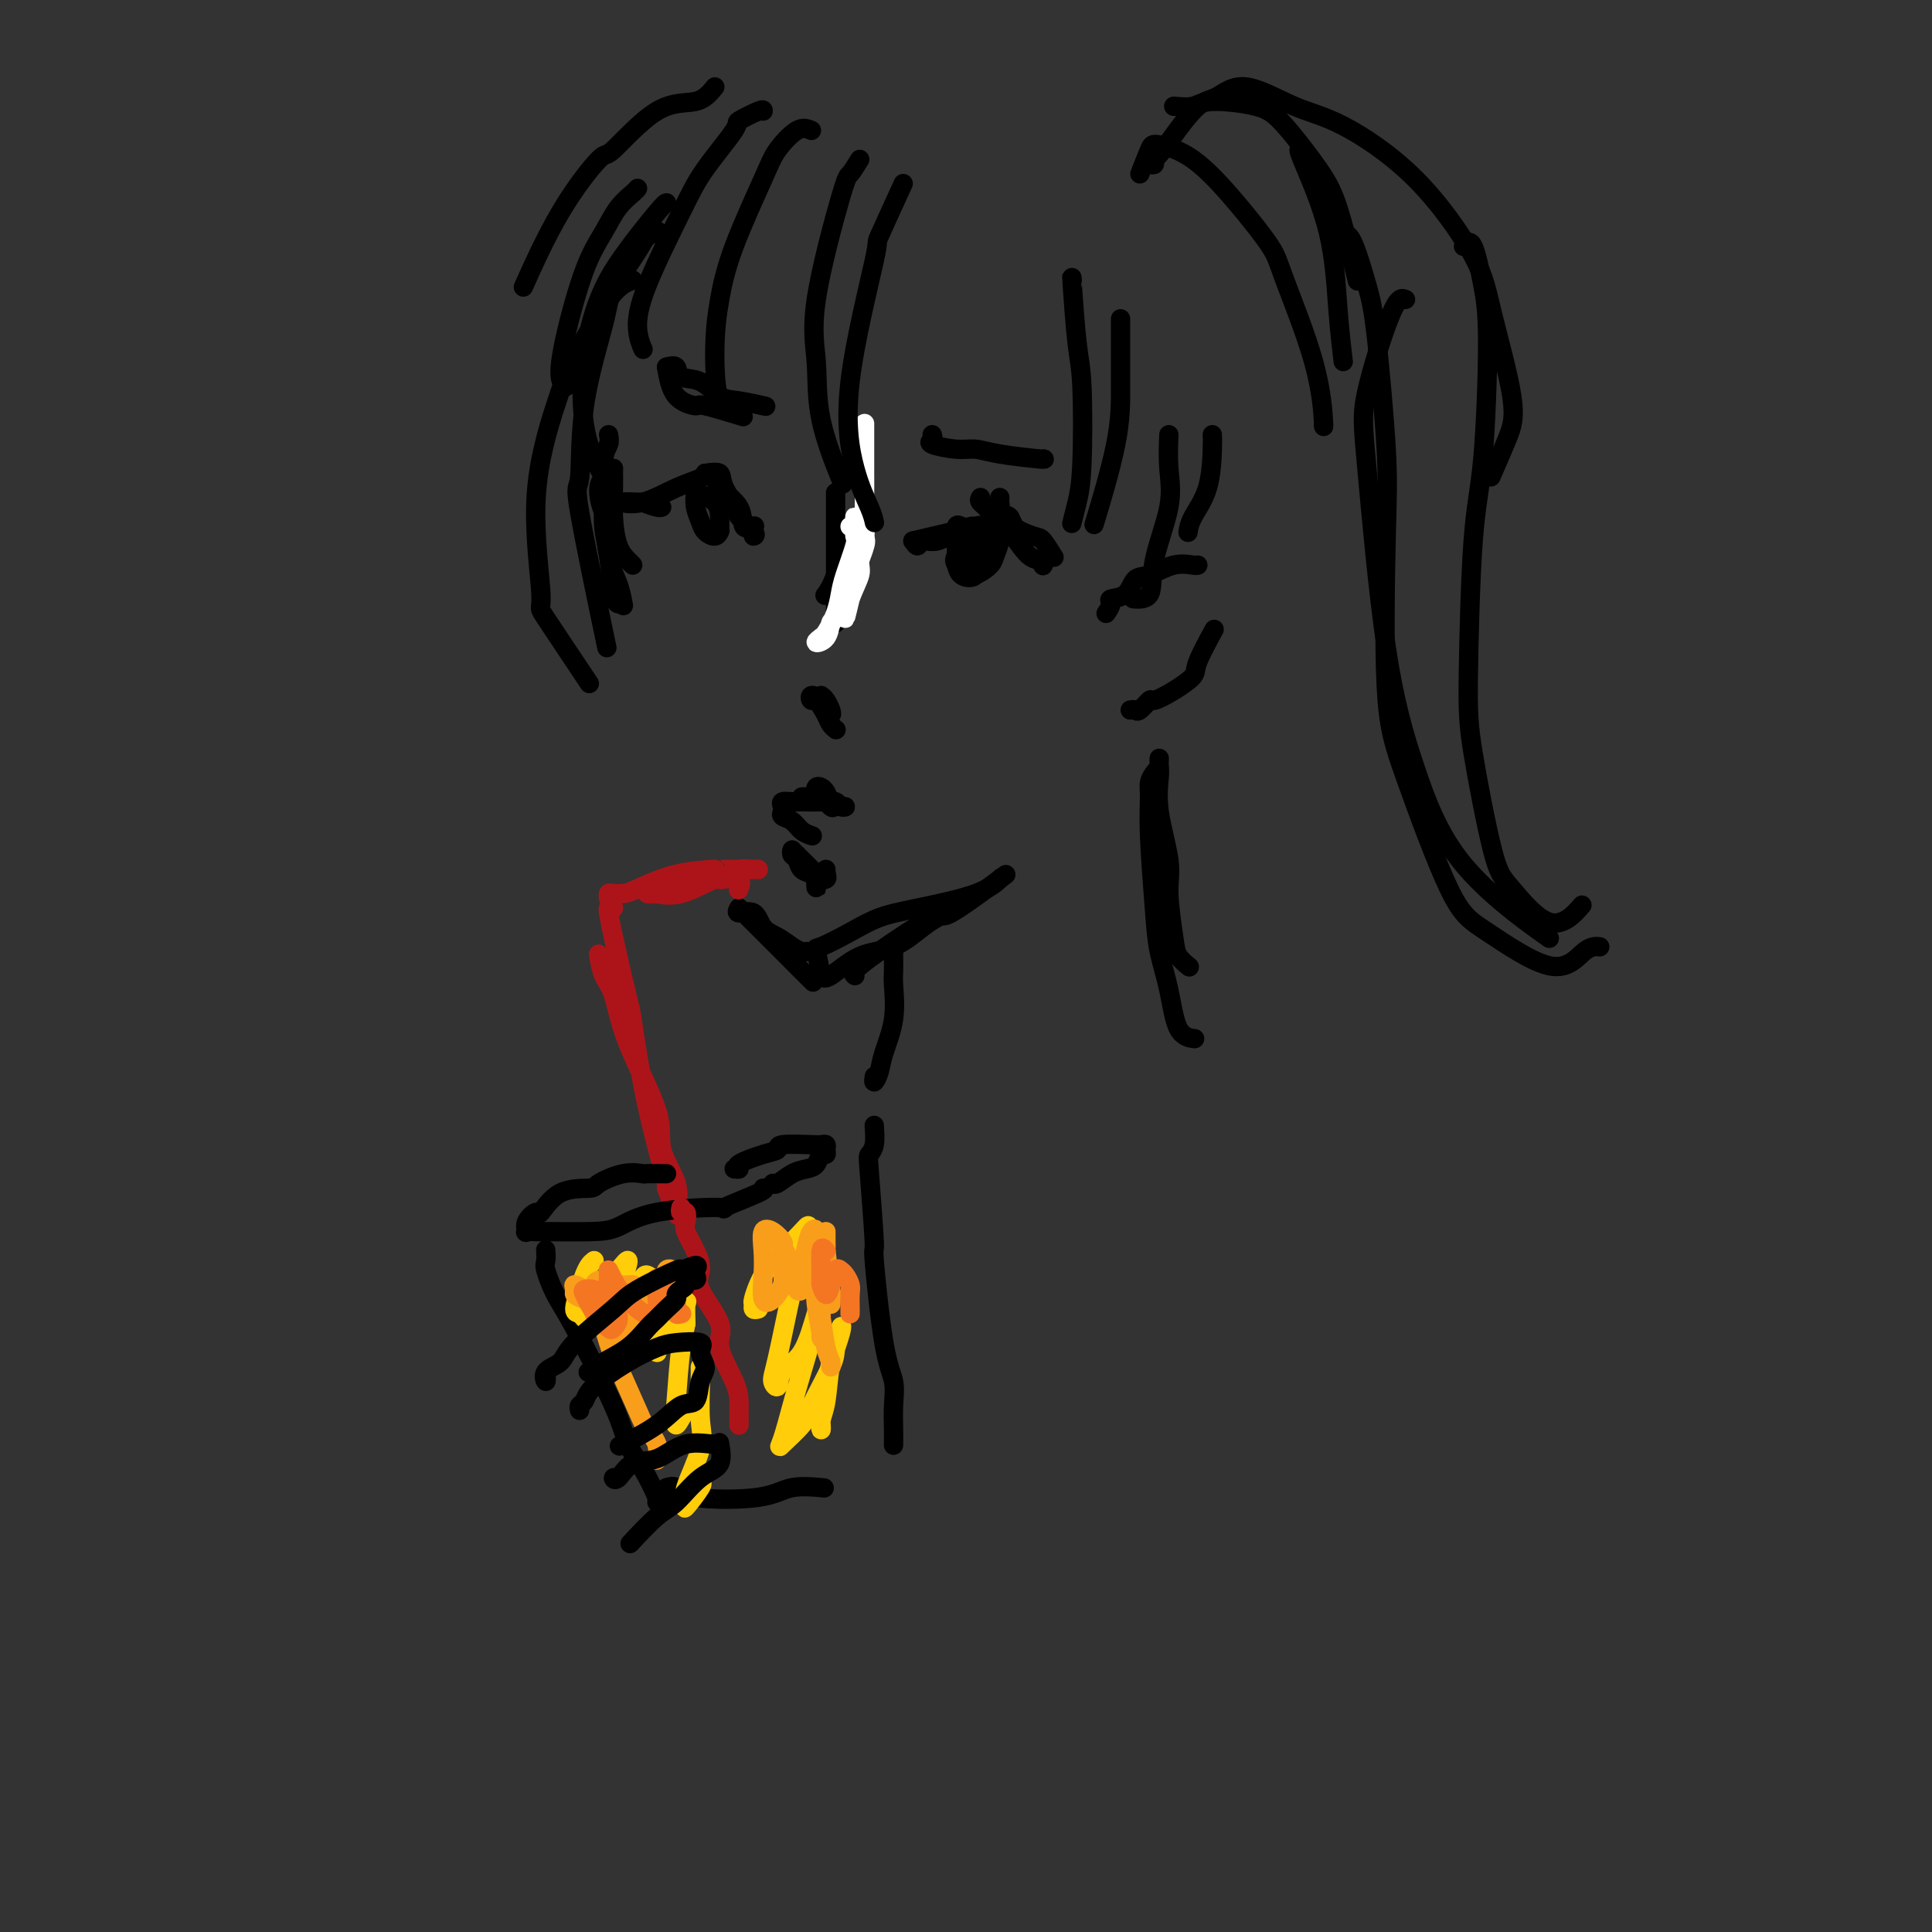 <svg viewBox='0 0 400 400' version='1.1' xmlns='http://www.w3.org/2000/svg' xmlns:xlink='http://www.w3.org/1999/xlink'><rect x="0" y="0" width="400" height="400" fill="#333333" stroke="none"/><g fill='none' stroke='rgb(0,0,0)' stroke-width='4' stroke-linecap='round' stroke-linejoin='round'><path d='M133,104c1.156,0.422 2.311,0.844 3,1c0.689,0.156 0.911,0.044 1,0c0.089,-0.044 0.044,-0.022 0,0'/><path d='M133,104c-1.970,-0.077 -3.939,-0.154 -4,0c-0.061,0.154 1.788,0.538 4,0c2.212,-0.538 4.789,-2.000 7,-3c2.211,-1.000 4.057,-1.538 5,-2c0.943,-0.462 0.984,-0.846 1,-1c0.016,-0.154 0.008,-0.077 0,0'/><path d='M146,98c0.850,0.285 1.699,0.570 2,1c0.301,0.430 0.053,1.005 1,2c0.947,0.995 3.089,2.411 4,4c0.911,1.589 0.591,3.351 1,4c0.409,0.649 1.545,0.185 2,0c0.455,-0.185 0.227,-0.093 0,0'/><path d='M146,98c1.252,-0.190 2.505,-0.380 3,0c0.495,0.380 0.234,1.331 1,3c0.766,1.669 2.559,4.055 3,5c0.441,0.945 -0.469,0.449 0,1c0.469,0.551 2.319,2.148 3,3c0.681,0.852 0.195,0.958 0,1c-0.195,0.042 -0.097,0.021 0,0'/><path d='M144,102c-0.097,0.979 -0.194,1.957 0,3c0.194,1.043 0.679,2.150 1,3c0.321,0.850 0.478,1.444 1,2c0.522,0.556 1.410,1.073 2,1c0.590,-0.073 0.883,-0.735 1,-1c0.117,-0.265 0.059,-0.132 0,0'/><path d='M144,102c1.577,0.565 3.155,1.131 4,2c0.845,0.869 0.958,2.042 1,3c0.042,0.958 0.012,1.702 0,2c-0.012,0.298 -0.006,0.149 0,0'/><path d='M189,112c0.374,0.550 0.749,1.100 1,1c0.251,-0.100 0.379,-0.850 1,-1c0.621,-0.150 1.733,0.300 3,0c1.267,-0.300 2.687,-1.350 4,-2c1.313,-0.650 2.518,-0.900 3,-1c0.482,-0.100 0.241,-0.050 0,0'/><path d='M189,112c7.377,-1.745 14.755,-3.490 18,-4c3.245,-0.510 2.359,0.214 3,1c0.641,0.786 2.811,1.633 4,2c1.189,0.367 1.397,0.253 2,1c0.603,0.747 1.601,2.356 2,3c0.399,0.644 0.200,0.322 0,0'/><path d='M207,103c-0.016,0.334 -0.032,0.668 0,1c0.032,0.332 0.114,0.664 0,1c-0.114,0.336 -0.422,0.678 0,1c0.422,0.322 1.575,0.625 2,1c0.425,0.375 0.121,0.821 0,1c-0.121,0.179 -0.061,0.089 0,0'/><path d='M203,103c-0.175,0.290 -0.350,0.579 0,1c0.350,0.421 1.226,0.973 2,2c0.774,1.027 1.447,2.527 2,3c0.553,0.473 0.985,-0.083 2,1c1.015,1.083 2.612,3.806 4,5c1.388,1.194 2.566,0.860 3,1c0.434,0.140 0.124,0.754 0,1c-0.124,0.246 -0.062,0.123 0,0'/><path d='M199,109c-0.024,0.271 -0.049,0.543 0,1c0.049,0.457 0.171,1.100 0,2c-0.171,0.900 -0.634,2.059 0,3c0.634,0.941 2.366,1.665 3,2c0.634,0.335 0.171,0.283 0,0c-0.171,-0.283 -0.049,-0.795 0,-1c0.049,-0.205 0.024,-0.102 0,0'/><path d='M199,109c-0.422,-0.251 -0.845,-0.502 -1,0c-0.155,0.502 -0.044,1.755 0,3c0.044,1.245 0.021,2.480 0,3c-0.021,0.520 -0.040,0.324 0,1c0.040,0.676 0.140,2.223 1,3c0.860,0.777 2.480,0.784 3,0c0.520,-0.784 -0.060,-2.357 0,-3c0.060,-0.643 0.762,-0.354 1,-1c0.238,-0.646 0.014,-2.226 0,-3c-0.014,-0.774 0.182,-0.741 0,-1c-0.182,-0.259 -0.741,-0.808 -1,-1c-0.259,-0.192 -0.219,-0.025 -1,1c-0.781,1.025 -2.385,2.910 -3,4c-0.615,1.090 -0.243,1.387 0,2c0.243,0.613 0.356,1.542 1,2c0.644,0.458 1.818,0.446 3,0c1.182,-0.446 2.372,-1.324 3,-2c0.628,-0.676 0.693,-1.149 1,-2c0.307,-0.851 0.856,-2.081 1,-3c0.144,-0.919 -0.116,-1.528 -1,-2c-0.884,-0.472 -2.392,-0.807 -3,-1c-0.608,-0.193 -0.318,-0.244 -1,0c-0.682,0.244 -2.338,0.784 -3,1c-0.662,0.216 -0.331,0.108 0,0'/><path d='M170,144c0.316,0.231 0.633,0.462 1,1c0.367,0.538 0.785,1.383 1,2c0.215,0.617 0.229,1.007 0,1c-0.229,-0.007 -0.700,-0.411 -1,-1c-0.300,-0.589 -0.427,-1.364 -1,-2c-0.573,-0.636 -1.590,-1.134 -2,-1c-0.410,0.134 -0.211,0.901 0,1c0.211,0.099 0.435,-0.471 1,0c0.565,0.471 1.471,1.982 2,3c0.529,1.018 0.681,1.543 1,2c0.319,0.457 0.805,0.845 1,1c0.195,0.155 0.097,0.078 0,0'/><path d='M173,102c0.000,0.627 0.000,1.254 0,3c0.000,1.746 0.000,4.612 0,7c0.000,2.388 0.000,4.300 0,7c0.000,2.700 0.000,6.188 0,8c0.000,1.812 0.000,1.946 0,2c0.000,0.054 0.000,0.027 0,0'/><path d='M175,109c0.167,0.060 0.333,0.119 0,2c-0.333,1.881 -1.167,5.583 -2,8c-0.833,2.417 -1.667,3.548 -2,4c-0.333,0.452 -0.167,0.226 0,0'/></g>
<g fill='none' stroke='rgb(255,255,255)' stroke-width='4' stroke-linecap='round' stroke-linejoin='round'><path d='M176,109c0.422,-0.283 0.845,-0.566 1,-1c0.155,-0.434 0.043,-1.018 0,-1c-0.043,0.018 -0.018,0.637 0,1c0.018,0.363 0.030,0.470 0,1c-0.030,0.530 -0.101,1.484 0,2c0.101,0.516 0.374,0.593 0,2c-0.374,1.407 -1.397,4.143 -2,6c-0.603,1.857 -0.787,2.836 -1,4c-0.213,1.164 -0.455,2.512 -1,4c-0.545,1.488 -1.393,3.116 -2,4c-0.607,0.884 -0.972,1.025 -1,1c-0.028,-0.025 0.282,-0.214 0,0c-0.282,0.214 -1.155,0.831 -1,1c0.155,0.169 1.337,-0.111 2,-1c0.663,-0.889 0.806,-2.387 1,-3c0.194,-0.613 0.438,-0.342 1,-1c0.562,-0.658 1.443,-2.246 2,-3c0.557,-0.754 0.790,-0.674 1,-2c0.210,-1.326 0.396,-4.059 1,-6c0.604,-1.941 1.626,-3.091 2,-4c0.374,-0.909 0.100,-1.576 0,-2c-0.100,-0.424 -0.027,-0.605 0,-1c0.027,-0.395 0.007,-1.003 0,-1c-0.007,0.003 -0.002,0.616 0,1c0.002,0.384 0.001,0.538 0,1c-0.001,0.462 -0.000,1.231 0,2'/><path d='M179,113c-0.177,0.945 -0.620,1.808 -1,3c-0.380,1.192 -0.696,2.713 -1,4c-0.304,1.287 -0.594,2.342 -1,4c-0.406,1.658 -0.928,3.921 -1,4c-0.072,0.079 0.306,-2.024 1,-4c0.694,-1.976 1.703,-3.823 2,-5c0.297,-1.177 -0.116,-1.682 0,-3c0.116,-1.318 0.763,-3.448 1,-5c0.237,-1.552 0.063,-2.526 0,-4c-0.063,-1.474 -0.017,-3.450 0,-5c0.017,-1.550 0.005,-2.675 0,-4c-0.005,-1.325 -0.001,-2.850 0,-4c0.001,-1.150 0.000,-1.925 0,-3c-0.000,-1.075 -0.000,-2.450 0,-3c0.000,-0.550 0.000,-0.275 0,0'/></g>
<g fill='none' stroke='rgb(0,0,0)' stroke-width='4' stroke-linecap='round' stroke-linejoin='round'><path d='M138,76c0.827,-0.219 1.653,-0.438 2,0c0.347,0.438 0.213,1.533 1,2c0.787,0.467 2.495,0.308 4,1c1.505,0.692 2.805,2.237 4,3c1.195,0.763 2.283,0.744 4,1c1.717,0.256 4.062,0.787 5,1c0.938,0.213 0.469,0.106 0,0'/><path d='M138,76c0.397,2.293 0.794,4.587 2,6c1.206,1.413 3.220,1.946 4,2c0.780,0.054 0.325,-0.370 2,0c1.675,0.370 5.478,1.534 7,2c1.522,0.466 0.761,0.233 0,0'/><path d='M193,90c0.126,0.341 0.251,0.683 0,1c-0.251,0.317 -0.879,0.611 0,1c0.879,0.389 3.265,0.875 5,1c1.735,0.125 2.818,-0.110 4,0c1.182,0.110 2.461,0.566 5,1c2.539,0.434 6.337,0.848 8,1c1.663,0.152 1.189,0.044 1,0c-0.189,-0.044 -0.095,-0.022 0,0'/><path d='M166,165c0.324,-0.002 0.648,-0.003 1,0c0.352,0.003 0.733,0.011 1,0c0.267,-0.011 0.422,-0.042 1,0c0.578,0.042 1.580,0.158 2,0c0.420,-0.158 0.258,-0.591 0,-1c-0.258,-0.409 -0.612,-0.796 -1,-1c-0.388,-0.204 -0.810,-0.226 -1,0c-0.190,0.226 -0.148,0.701 0,1c0.148,0.299 0.400,0.421 1,1c0.600,0.579 1.546,1.616 2,2c0.454,0.384 0.415,0.117 1,0c0.585,-0.117 1.793,-0.084 2,0c0.207,0.084 -0.587,0.219 -1,0c-0.413,-0.219 -0.444,-0.792 -1,-1c-0.556,-0.208 -1.638,-0.053 -3,0c-1.362,0.053 -3.006,0.003 -4,0c-0.994,-0.003 -1.340,0.041 -2,0c-0.660,-0.041 -1.635,-0.167 -2,0c-0.365,0.167 -0.120,0.626 0,1c0.120,0.374 0.117,0.664 0,1c-0.117,0.336 -0.346,0.717 0,1c0.346,0.283 1.268,0.468 2,1c0.732,0.532 1.274,1.413 2,2c0.726,0.587 1.636,0.882 2,1c0.364,0.118 0.182,0.059 0,0'/><path d='M164,176c-0.098,0.364 -0.196,0.728 0,1c0.196,0.272 0.687,0.452 1,1c0.313,0.548 0.448,1.465 1,2c0.552,0.535 1.521,0.690 2,1c0.479,0.310 0.468,0.777 1,1c0.532,0.223 1.606,0.204 2,0c0.394,-0.204 0.106,-0.593 0,-1c-0.106,-0.407 -0.030,-0.830 0,-1c0.030,-0.170 0.015,-0.085 0,0'/><path d='M164,176c2.115,2.078 4.230,4.155 5,5c0.770,0.845 0.196,0.457 0,1c-0.196,0.543 -0.014,2.016 0,2c0.014,-0.016 -0.141,-1.520 0,-2c0.141,-0.480 0.576,0.063 1,0c0.424,-0.063 0.835,-0.732 1,-1c0.165,-0.268 0.082,-0.134 0,0'/><path d='M158,23c0.042,-0.219 0.083,-0.438 -1,0c-1.083,0.438 -3.291,1.531 -4,2c-0.709,0.469 0.082,0.312 -1,2c-1.082,1.688 -4.038,5.220 -6,8c-1.962,2.780 -2.932,4.809 -5,9c-2.068,4.191 -5.235,10.546 -7,15c-1.765,4.454 -2.129,7.007 -2,9c0.129,1.993 0.751,3.427 1,4c0.249,0.573 0.124,0.287 0,0'/><path d='M168,27c-0.863,-0.365 -1.726,-0.730 -3,0c-1.274,0.730 -2.958,2.555 -4,4c-1.042,1.445 -1.441,2.511 -3,6c-1.559,3.489 -4.277,9.400 -6,14c-1.723,4.600 -2.451,7.887 -3,11c-0.549,3.113 -0.920,6.051 -1,10c-0.080,3.949 0.132,8.909 1,11c0.868,2.091 2.391,1.312 3,1c0.609,-0.312 0.305,-0.156 0,0'/><path d='M178,33c-0.771,1.252 -1.541,2.505 -2,3c-0.459,0.495 -0.606,0.233 -2,5c-1.394,4.767 -4.037,14.565 -5,21c-0.963,6.435 -0.248,9.508 0,13c0.248,3.492 0.028,7.402 1,12c0.972,4.598 3.135,9.885 4,12c0.865,2.115 0.433,1.057 0,0'/><path d='M187,38c-2.154,4.711 -4.308,9.422 -5,11c-0.692,1.578 0.077,0.024 -1,5c-1.077,4.976 -4.001,16.483 -5,25c-0.999,8.517 -0.072,14.046 1,18c1.072,3.954 2.289,6.334 3,8c0.711,1.666 0.918,2.619 1,3c0.082,0.381 0.041,0.191 0,0'/><path d='M222,58c-0.085,-0.778 -0.169,-1.556 0,1c0.169,2.556 0.592,8.447 1,12c0.408,3.553 0.803,4.767 1,9c0.197,4.233 0.197,11.485 0,16c-0.197,4.515 -0.592,6.292 -1,8c-0.408,1.708 -0.831,3.345 -1,4c-0.169,0.655 -0.085,0.327 0,0'/><path d='M232,66c0.002,1.338 0.003,2.676 0,5c-0.003,2.324 -0.011,5.633 0,9c0.011,3.367 0.041,6.791 -1,12c-1.041,5.209 -3.155,12.203 -4,15c-0.845,2.797 -0.423,1.399 0,0'/><path d='M132,39c-0.149,0.196 -0.299,0.391 -1,1c-0.701,0.609 -1.954,1.630 -3,3c-1.046,1.370 -1.884,3.089 -3,5c-1.116,1.911 -2.509,4.015 -4,8c-1.491,3.985 -3.080,9.852 -4,14c-0.920,4.148 -1.171,6.578 -1,8c0.171,1.422 0.763,1.835 1,2c0.237,0.165 0.118,0.083 0,0'/><path d='M138,42c-0.181,0.027 -0.363,0.055 -2,2c-1.637,1.945 -4.731,5.809 -7,9c-2.269,3.191 -3.715,5.710 -5,9c-1.285,3.290 -2.411,7.351 -3,12c-0.589,4.649 -0.642,9.885 0,14c0.642,4.115 1.981,7.108 3,9c1.019,1.892 1.720,2.683 2,3c0.280,0.317 0.140,0.158 0,0'/><path d='M136,48c0.204,-0.080 0.409,-0.159 0,0c-0.409,0.159 -1.430,0.557 -2,1c-0.570,0.443 -0.687,0.930 -2,3c-1.313,2.070 -3.821,5.722 -5,8c-1.179,2.278 -1.030,3.183 -2,7c-0.970,3.817 -3.061,10.548 -4,17c-0.939,6.452 -0.726,12.626 -1,15c-0.274,2.374 -1.035,0.947 0,7c1.035,6.053 3.867,19.587 5,25c1.133,5.413 0.566,2.707 0,0'/><path d='M131,58c-1.407,0.523 -2.813,1.046 -5,4c-2.187,2.954 -5.154,8.338 -7,12c-1.846,3.662 -2.570,5.600 -4,10c-1.430,4.400 -3.565,11.262 -4,19c-0.435,7.738 0.832,16.352 1,20c0.168,3.648 -0.762,2.328 1,5c1.762,2.672 6.218,9.335 8,12c1.782,2.665 0.891,1.333 0,0'/><path d='M126,90c0.115,0.670 0.230,1.340 0,2c-0.230,0.660 -0.805,1.312 -1,3c-0.195,1.688 -0.010,4.414 0,7c0.010,2.586 -0.155,5.033 0,7c0.155,1.967 0.629,3.455 1,6c0.371,2.545 0.638,6.147 1,8c0.362,1.853 0.818,1.958 1,2c0.182,0.042 0.091,0.021 0,0'/><path d='M127,97c-0.004,0.222 -0.009,0.444 0,1c0.009,0.556 0.030,1.445 0,3c-0.030,1.555 -0.113,3.776 0,6c0.113,2.224 0.422,4.452 1,6c0.578,1.548 1.425,2.417 2,3c0.575,0.583 0.879,0.881 1,1c0.121,0.119 0.061,0.060 0,0'/><path d='M127,97c-1.386,1.062 -2.771,2.124 -3,4c-0.229,1.876 0.699,4.566 1,5c0.301,0.434 -0.024,-1.389 0,0c0.024,1.389 0.398,5.991 1,9c0.602,3.009 1.431,4.426 2,6c0.569,1.574 0.877,3.307 1,4c0.123,0.693 0.062,0.347 0,0'/><path d='M153,188c-0.298,0.501 -0.596,1.002 0,1c0.596,-0.002 2.085,-0.508 3,0c0.915,0.508 1.254,2.031 2,3c0.746,0.969 1.899,1.384 3,2c1.101,0.616 2.151,1.433 3,2c0.849,0.567 1.498,0.883 2,1c0.502,0.117 0.858,0.033 1,0c0.142,-0.033 0.071,-0.017 0,0'/><path d='M153,188c5.833,5.833 11.667,11.667 14,14c2.333,2.333 1.167,1.167 0,0'/><path d='M170,202c0.336,0.421 0.672,0.841 2,0c1.328,-0.841 3.649,-2.944 6,-4c2.351,-1.056 4.733,-1.067 7,-2c2.267,-0.933 4.418,-2.790 6,-4c1.582,-1.210 2.595,-1.774 3,-2c0.405,-0.226 0.203,-0.113 0,0'/><path d='M170,202c-0.391,-2.070 -0.783,-4.139 -1,-5c-0.217,-0.861 -0.260,-0.512 1,-1c1.260,-0.488 3.823,-1.812 6,-3c2.177,-1.188 3.967,-2.238 6,-3c2.033,-0.762 4.308,-1.235 8,-2c3.692,-0.765 8.802,-1.821 12,-3c3.198,-1.179 4.485,-2.480 5,-3c0.515,-0.520 0.257,-0.260 0,0'/><path d='M177,202c-0.244,-0.189 -0.487,-0.378 0,-1c0.487,-0.622 1.705,-1.678 5,-4c3.295,-2.322 8.667,-5.911 11,-7c2.333,-1.089 1.628,0.322 4,-1c2.372,-1.322 7.821,-5.378 10,-7c2.179,-1.622 1.090,-0.811 0,0'/><path d='M229,127c0.502,-0.739 1.003,-1.478 1,-2c-0.003,-0.522 -0.511,-0.827 0,-1c0.511,-0.173 2.042,-0.214 3,-1c0.958,-0.786 1.343,-2.316 2,-3c0.657,-0.684 1.588,-0.523 3,-1c1.412,-0.477 3.306,-1.592 5,-2c1.694,-0.408 3.187,-0.110 4,0c0.813,0.110 0.947,0.031 1,0c0.053,-0.031 0.027,-0.016 0,0'/><path d='M234,147c0.368,-0.064 0.737,-0.127 1,0c0.263,0.127 0.421,0.445 1,0c0.579,-0.445 1.578,-1.651 2,-2c0.422,-0.349 0.268,0.161 1,0c0.732,-0.161 2.351,-0.993 4,-2c1.649,-1.007 3.329,-2.187 4,-3c0.671,-0.813 0.335,-1.257 1,-3c0.665,-1.743 2.333,-4.784 3,-6c0.667,-1.216 0.334,-0.608 0,0'/><path d='M242,90c-0.089,2.332 -0.179,4.663 0,7c0.179,2.337 0.625,4.679 0,8c-0.625,3.321 -2.322,7.622 -3,11c-0.678,3.378 -0.336,5.832 -1,7c-0.664,1.168 -2.332,1.048 -3,1c-0.668,-0.048 -0.334,-0.024 0,0'/><path d='M251,90c0.030,0.520 0.061,1.040 0,3c-0.061,1.960 -0.212,5.360 -1,8c-0.788,2.640 -2.212,4.518 -3,6c-0.788,1.482 -0.939,2.566 -1,3c-0.061,0.434 -0.030,0.217 0,0'/><path d='M148,18c-1.047,1.284 -2.093,2.568 -4,3c-1.907,0.432 -4.673,0.013 -8,2c-3.327,1.987 -7.215,6.381 -9,8c-1.785,1.619 -1.468,0.465 -3,2c-1.532,1.535 -4.912,5.759 -8,11c-3.088,5.241 -5.882,11.497 -7,14c-1.118,2.503 -0.559,1.251 0,0'/><path d='M243,22c1.475,0.128 2.951,0.255 4,0c1.049,-0.255 1.673,-0.893 4,-1c2.327,-0.107 6.357,0.317 9,1c2.643,0.683 3.899,1.626 6,4c2.101,2.374 5.046,6.177 7,9c1.954,2.823 2.915,4.664 4,8c1.085,3.336 2.292,8.167 3,11c0.708,2.833 0.917,3.666 1,4c0.083,0.334 0.042,0.167 0,0'/><path d='M269,31c-0.091,0.088 -0.182,0.175 1,3c1.182,2.825 3.636,8.386 5,14c1.364,5.614 1.636,11.281 2,16c0.364,4.719 0.818,8.491 1,10c0.182,1.509 0.091,0.754 0,0'/><path d='M236,36c0.772,-1.964 1.545,-3.929 2,-5c0.455,-1.071 0.593,-1.249 2,-1c1.407,0.249 4.082,0.924 7,3c2.918,2.076 6.078,5.552 9,9c2.922,3.448 5.606,6.868 7,9c1.394,2.132 1.498,2.977 3,7c1.502,4.023 4.403,11.223 6,17c1.597,5.777 1.892,10.132 2,12c0.108,1.868 0.031,1.248 0,1c-0.031,-0.248 -0.015,-0.124 0,0'/></g>
<g fill='none' stroke='rgb(173,20,25)' stroke-width='4' stroke-linecap='round' stroke-linejoin='round'><path d='M127,188c-0.425,-0.127 -0.849,-0.253 -1,0c-0.151,0.253 -0.028,0.886 0,1c0.028,0.114 -0.038,-0.289 0,0c0.038,0.289 0.180,1.272 1,5c0.820,3.728 2.319,10.202 3,13c0.681,2.798 0.544,1.921 1,5c0.456,3.079 1.506,10.114 3,17c1.494,6.886 3.433,13.624 4,16c0.567,2.376 -0.237,0.389 0,1c0.237,0.611 1.516,3.820 2,5c0.484,1.180 0.174,0.329 0,0c-0.174,-0.329 -0.210,-0.138 0,-1c0.210,-0.862 0.667,-2.776 0,-5c-0.667,-2.224 -2.458,-4.757 -3,-7c-0.542,-2.243 0.167,-4.195 -1,-8c-1.167,-3.805 -4.208,-9.461 -6,-14c-1.792,-4.539 -2.336,-7.959 -3,-10c-0.664,-2.041 -1.448,-2.703 -2,-4c-0.552,-1.297 -0.872,-3.228 -1,-4c-0.128,-0.772 -0.064,-0.386 0,0'/><path d='M126,186c-0.064,-0.420 -0.128,-0.841 0,-1c0.128,-0.159 0.449,-0.057 1,0c0.551,0.057 1.331,0.068 2,0c0.669,-0.068 1.228,-0.214 3,-1c1.772,-0.786 4.756,-2.211 8,-3c3.244,-0.789 6.749,-0.943 8,-1c1.251,-0.057 0.247,-0.016 1,0c0.753,0.016 3.262,0.008 5,0c1.738,-0.008 2.705,-0.015 3,0c0.295,0.015 -0.082,0.054 -1,0c-0.918,-0.054 -2.377,-0.200 -3,0c-0.623,0.200 -0.409,0.747 -1,1c-0.591,0.253 -1.986,0.212 -4,1c-2.014,0.788 -4.646,2.406 -7,3c-2.354,0.594 -4.430,0.166 -5,0c-0.570,-0.166 0.366,-0.069 0,0c-0.366,0.069 -2.034,0.110 -2,0c0.034,-0.110 1.772,-0.371 3,-1c1.228,-0.629 1.947,-1.625 4,-2c2.053,-0.375 5.440,-0.128 7,0c1.560,0.128 1.295,0.137 2,0c0.705,-0.137 2.382,-0.422 3,0c0.618,0.422 0.177,1.549 0,2c-0.177,0.451 -0.088,0.225 0,0'/></g>
<g fill='none' stroke='rgb(0,0,0)' stroke-width='4' stroke-linecap='round' stroke-linejoin='round'><path d='M138,243c-0.091,0.004 -0.182,0.008 -1,0c-0.818,-0.008 -2.361,-0.026 -3,0c-0.639,0.026 -0.372,0.098 -1,0c-0.628,-0.098 -2.151,-0.365 -4,0c-1.849,0.365 -4.024,1.360 -5,2c-0.976,0.640 -0.753,0.923 -2,1c-1.247,0.077 -3.966,-0.053 -6,1c-2.034,1.053 -3.384,3.287 -4,4c-0.616,0.713 -0.497,-0.096 -1,0c-0.503,0.096 -1.627,1.097 -2,2c-0.373,0.903 0.006,1.706 0,2c-0.006,0.294 -0.397,0.078 0,0c0.397,-0.078 1.584,-0.017 2,0c0.416,0.017 0.063,-0.010 2,0c1.937,0.010 6.165,0.058 9,0c2.835,-0.058 4.277,-0.222 6,-1c1.723,-0.778 3.726,-2.170 8,-3c4.274,-0.830 10.819,-1.098 13,-1c2.181,0.098 -0.003,0.562 1,0c1.003,-0.562 5.193,-2.151 7,-3c1.807,-0.849 1.231,-0.957 1,-1c-0.231,-0.043 -0.115,-0.022 0,0'/><path d='M152,242c0.549,0.059 1.098,0.117 1,0c-0.098,-0.117 -0.842,-0.410 0,-1c0.842,-0.590 3.272,-1.479 5,-2c1.728,-0.521 2.754,-0.676 3,-1c0.246,-0.324 -0.288,-0.816 1,-1c1.288,-0.184 4.399,-0.059 6,0c1.601,0.059 1.694,0.053 2,0c0.306,-0.053 0.826,-0.151 1,0c0.174,0.151 0.003,0.551 0,1c-0.003,0.449 0.162,0.945 0,1c-0.162,0.055 -0.653,-0.332 -1,0c-0.347,0.332 -0.552,1.381 -1,2c-0.448,0.619 -1.139,0.807 -2,1c-0.861,0.193 -1.890,0.392 -3,1c-1.110,0.608 -2.299,1.625 -3,2c-0.701,0.375 -0.915,0.107 -1,0c-0.085,-0.107 -0.043,-0.054 0,0'/></g>
<g fill='none' stroke='rgb(173,20,25)' stroke-width='4' stroke-linecap='round' stroke-linejoin='round'><path d='M141,250c-0.110,0.474 -0.219,0.948 0,1c0.219,0.052 0.768,-0.317 1,0c0.232,0.317 0.149,1.320 0,2c-0.149,0.680 -0.364,1.039 0,2c0.364,0.961 1.306,2.526 2,4c0.694,1.474 1.138,2.859 1,4c-0.138,1.141 -0.860,2.039 0,4c0.860,1.961 3.302,4.985 4,7c0.698,2.015 -0.349,3.022 0,5c0.349,1.978 2.093,4.929 3,7c0.907,2.071 0.975,3.263 1,4c0.025,0.737 0.007,1.021 0,2c-0.007,0.979 -0.002,2.654 0,3c0.002,0.346 0.000,-0.638 0,-1c-0.000,-0.362 -0.000,-0.104 0,0c0.000,0.104 0.000,0.052 0,0'/></g>
<g fill='none' stroke='rgb(0,0,0)' stroke-width='4' stroke-linecap='round' stroke-linejoin='round'><path d='M113,259c-0.012,-0.199 -0.024,-0.399 0,0c0.024,0.399 0.083,1.396 0,2c-0.083,0.604 -0.308,0.814 0,2c0.308,1.186 1.148,3.346 2,5c0.852,1.654 1.714,2.801 4,7c2.286,4.199 5.996,11.451 8,16c2.004,4.549 2.302,6.396 3,8c0.698,1.604 1.795,2.966 3,5c1.205,2.034 2.517,4.740 3,6c0.483,1.260 0.138,1.074 0,1c-0.138,-0.074 -0.069,-0.037 0,0'/><path d='M138,308c0.743,-0.210 1.485,-0.421 2,0c0.515,0.421 0.801,1.472 4,2c3.199,0.528 9.311,0.533 13,0c3.689,-0.533 4.955,-1.605 7,-2c2.045,-0.395 4.870,-0.113 6,0c1.130,0.113 0.565,0.056 0,0'/><path d='M181,233c0.104,1.472 0.209,2.943 0,4c-0.209,1.057 -0.730,1.699 -1,2c-0.270,0.301 -0.289,0.260 0,4c0.289,3.740 0.886,11.262 1,14c0.114,2.738 -0.257,0.693 0,4c0.257,3.307 1.141,11.965 2,17c0.859,5.035 1.694,6.446 2,8c0.306,1.554 0.082,3.252 0,5c-0.082,1.748 -0.022,3.548 0,5c0.022,1.452 0.006,2.558 0,3c-0.006,0.442 -0.003,0.221 0,0'/></g>
<g fill='none' stroke='rgb(255,205,10)' stroke-width='4' stroke-linecap='round' stroke-linejoin='round'><path d='M123,261c-0.330,0.256 -0.660,0.512 -1,1c-0.340,0.488 -0.690,1.206 -1,2c-0.310,0.794 -0.580,1.662 -1,3c-0.420,1.338 -0.992,3.145 -1,4c-0.008,0.855 0.546,0.759 1,1c0.454,0.241 0.806,0.820 1,1c0.194,0.180 0.228,-0.039 1,-1c0.772,-0.961 2.281,-2.663 3,-4c0.719,-1.337 0.649,-2.308 1,-3c0.351,-0.692 1.125,-1.105 2,-2c0.875,-0.895 1.852,-2.271 2,-2c0.148,0.271 -0.532,2.191 -1,4c-0.468,1.809 -0.723,3.509 -1,5c-0.277,1.491 -0.575,2.775 -1,4c-0.425,1.225 -0.976,2.393 -1,3c-0.024,0.607 0.479,0.655 1,0c0.521,-0.655 1.061,-2.011 2,-4c0.939,-1.989 2.276,-4.611 3,-6c0.724,-1.389 0.835,-1.545 1,-2c0.165,-0.455 0.384,-1.208 1,-1c0.616,0.208 1.630,1.377 2,2c0.370,0.623 0.098,0.702 0,2c-0.098,1.298 -0.020,3.817 0,6c0.020,2.183 -0.017,4.030 0,5c0.017,0.970 0.089,1.062 0,1c-0.089,-0.062 -0.339,-0.279 0,-1c0.339,-0.721 1.268,-1.947 2,-3c0.732,-1.053 1.268,-1.932 2,-3c0.732,-1.068 1.658,-2.326 2,-3c0.342,-0.674 0.098,-0.764 0,0c-0.098,0.764 -0.049,2.382 0,4'/><path d='M142,274c-0.173,1.177 -0.604,2.119 -1,5c-0.396,2.881 -0.757,7.703 -1,11c-0.243,3.297 -0.366,5.071 0,5c0.366,-0.071 1.223,-1.987 2,-3c0.777,-1.013 1.475,-1.125 2,-2c0.525,-0.875 0.876,-2.514 1,-4c0.124,-1.486 0.022,-2.819 0,-3c-0.022,-0.181 0.037,0.790 0,3c-0.037,2.210 -0.171,5.657 0,8c0.171,2.343 0.645,3.580 0,6c-0.645,2.420 -2.411,6.021 -3,8c-0.589,1.979 -0.000,2.334 0,3c0.000,0.666 -0.588,1.642 0,1c0.588,-0.642 2.350,-2.904 3,-4c0.650,-1.096 0.186,-1.028 0,-1c-0.186,0.028 -0.093,0.014 0,0'/><path d='M157,271c-0.431,0.111 -0.862,0.221 -1,0c-0.138,-0.221 0.016,-0.774 0,-1c-0.016,-0.226 -0.203,-0.125 0,-1c0.203,-0.875 0.798,-2.727 2,-5c1.202,-2.273 3.013,-4.966 4,-6c0.987,-1.034 1.149,-0.407 2,-1c0.851,-0.593 2.390,-2.405 3,-3c0.610,-0.595 0.292,0.029 0,1c-0.292,0.971 -0.558,2.291 -1,4c-0.442,1.709 -1.060,3.808 -2,8c-0.940,4.192 -2.201,10.478 -3,14c-0.799,3.522 -1.137,4.281 -1,5c0.137,0.719 0.747,1.397 1,1c0.253,-0.397 0.148,-1.868 1,-3c0.852,-1.132 2.660,-1.926 4,-4c1.340,-2.074 2.212,-5.428 3,-8c0.788,-2.572 1.494,-4.362 2,-6c0.506,-1.638 0.813,-3.124 1,-3c0.187,0.124 0.254,1.858 0,3c-0.254,1.142 -0.828,1.693 -2,5c-1.172,3.307 -2.941,9.371 -4,13c-1.059,3.629 -1.408,4.825 -2,7c-0.592,2.175 -1.426,5.330 -2,7c-0.574,1.670 -0.887,1.855 0,1c0.887,-0.855 2.973,-2.752 4,-4c1.027,-1.248 0.995,-1.848 2,-4c1.005,-2.152 3.048,-5.856 4,-8c0.952,-2.144 0.812,-2.729 1,-4c0.188,-1.271 0.705,-3.227 1,-4c0.295,-0.773 0.370,-0.364 0,1c-0.370,1.364 -1.185,3.682 -2,6'/><path d='M172,282c-0.475,2.689 -0.663,5.911 -1,8c-0.337,2.089 -0.822,3.044 -1,4c-0.178,0.956 -0.048,1.911 0,2c0.048,0.089 0.014,-0.689 0,-1c-0.014,-0.311 -0.007,-0.156 0,0'/></g>
<g fill='none' stroke='rgb(249,158,27)' stroke-width='4' stroke-linecap='round' stroke-linejoin='round'><path d='M130,271c0.113,0.399 0.227,0.798 0,1c-0.227,0.202 -0.793,0.207 -1,0c-0.207,-0.207 -0.054,-0.627 0,-1c0.054,-0.373 0.011,-0.700 0,-1c-0.011,-0.300 0.011,-0.571 0,-1c-0.011,-0.429 -0.056,-1.014 0,-1c0.056,0.014 0.215,0.628 0,1c-0.215,0.372 -0.802,0.503 -1,1c-0.198,0.497 -0.008,1.359 0,2c0.008,0.641 -0.167,1.062 0,1c0.167,-0.062 0.675,-0.605 1,-1c0.325,-0.395 0.465,-0.642 1,-1c0.535,-0.358 1.463,-0.828 2,-1c0.537,-0.172 0.683,-0.046 1,0c0.317,0.046 0.805,0.013 1,0c0.195,-0.013 0.098,-0.007 0,0'/><path d='M124,267c-0.793,-0.037 -1.587,-0.073 -2,0c-0.413,0.073 -0.446,0.257 -1,0c-0.554,-0.257 -1.628,-0.955 -2,-1c-0.372,-0.045 -0.041,0.563 0,1c0.041,0.437 -0.207,0.704 0,1c0.207,0.296 0.867,0.623 2,1c1.133,0.377 2.737,0.805 4,1c1.263,0.195 2.186,0.159 3,0c0.814,-0.159 1.519,-0.439 2,-1c0.481,-0.561 0.738,-1.403 1,-2c0.262,-0.597 0.530,-0.949 0,-1c-0.530,-0.051 -1.858,0.201 -3,0c-1.142,-0.201 -2.100,-0.853 -3,-1c-0.900,-0.147 -1.743,0.210 -2,1c-0.257,0.790 0.072,2.011 0,3c-0.072,0.989 -0.545,1.744 0,3c0.545,1.256 2.108,3.013 3,4c0.892,0.987 1.115,1.204 2,1c0.885,-0.204 2.433,-0.830 3,-2c0.567,-1.170 0.152,-2.886 0,-4c-0.152,-1.114 -0.041,-1.626 0,-2c0.041,-0.374 0.010,-0.608 0,-1c-0.010,-0.392 -0.001,-0.941 0,-1c0.001,-0.059 -0.006,0.371 1,1c1.006,0.629 3.026,1.455 4,2c0.974,0.545 0.902,0.809 1,1c0.098,0.191 0.367,0.309 1,0c0.633,-0.309 1.632,-1.045 2,-2c0.368,-0.955 0.105,-2.130 0,-3c-0.105,-0.870 -0.053,-1.435 0,-2'/><path d='M140,264c-0.452,-1.179 -1.583,-1.625 -2,-1c-0.417,0.625 -0.119,2.321 0,3c0.119,0.679 0.060,0.339 0,0'/><path d='M162,258c0.166,-0.221 0.332,-0.441 0,-1c-0.332,-0.559 -1.162,-1.456 -2,-2c-0.838,-0.544 -1.683,-0.736 -2,0c-0.317,0.736 -0.106,2.398 0,4c0.106,1.602 0.105,3.144 0,5c-0.105,1.856 -0.316,4.028 0,5c0.316,0.972 1.157,0.745 2,0c0.843,-0.745 1.688,-2.007 2,-3c0.312,-0.993 0.090,-1.718 0,-3c-0.090,-1.282 -0.048,-3.123 0,-4c0.048,-0.877 0.103,-0.792 0,-1c-0.103,-0.208 -0.363,-0.709 0,0c0.363,0.709 1.350,2.629 2,4c0.650,1.371 0.962,2.194 1,3c0.038,0.806 -0.197,1.597 0,2c0.197,0.403 0.827,0.420 1,0c0.173,-0.420 -0.111,-1.276 0,-3c0.111,-1.724 0.617,-4.314 1,-6c0.383,-1.686 0.643,-2.467 1,-3c0.357,-0.533 0.813,-0.818 1,0c0.187,0.818 0.107,2.739 0,4c-0.107,1.261 -0.239,1.862 0,3c0.239,1.138 0.849,2.813 1,4c0.151,1.187 -0.156,1.886 0,2c0.156,0.114 0.774,-0.358 1,-1c0.226,-0.642 0.061,-1.454 0,-3c-0.061,-1.546 -0.016,-3.826 0,-5c0.016,-1.174 0.004,-1.243 0,-2c-0.004,-0.757 -0.001,-2.204 0,-2c0.001,0.204 0.000,2.058 0,3c-0.000,0.942 -0.000,0.971 0,1'/><path d='M171,259c0.231,2.201 0.809,5.703 1,8c0.191,2.297 -0.005,3.387 0,3c0.005,-0.387 0.212,-2.252 0,-3c-0.212,-0.748 -0.841,-0.380 -1,-1c-0.159,-0.620 0.154,-2.230 0,-3c-0.154,-0.770 -0.773,-0.701 -1,0c-0.227,0.701 -0.061,2.033 0,3c0.061,0.967 0.017,1.567 0,3c-0.017,1.433 -0.008,3.699 0,5c0.008,1.301 0.016,1.639 0,2c-0.016,0.361 -0.057,0.746 0,1c0.057,0.254 0.212,0.377 0,-1c-0.212,-1.377 -0.790,-4.252 -1,-6c-0.210,-1.748 -0.053,-2.368 0,-3c0.053,-0.632 0.003,-1.278 0,-2c-0.003,-0.722 0.041,-1.522 0,-1c-0.041,0.522 -0.169,2.365 0,4c0.169,1.635 0.634,3.061 1,5c0.366,1.939 0.634,4.390 1,6c0.366,1.610 0.830,2.380 1,3c0.170,0.620 0.046,1.090 0,1c-0.046,-0.090 -0.013,-0.740 0,-1c0.013,-0.260 0.007,-0.130 0,0'/><path d='M124,269c0.052,0.499 0.105,0.998 0,1c-0.105,0.002 -0.366,-0.491 0,1c0.366,1.491 1.359,4.968 2,7c0.641,2.032 0.928,2.618 2,5c1.072,2.382 2.928,6.558 4,9c1.072,2.442 1.359,3.149 2,4c0.641,0.851 1.634,1.844 2,3c0.366,1.156 0.105,2.473 0,3c-0.105,0.527 -0.052,0.263 0,0'/></g>
<g fill='none' stroke='rgb(244,118,35)' stroke-width='4' stroke-linecap='round' stroke-linejoin='round'><path d='M125,269c-0.369,-0.315 -0.738,-0.629 -1,-1c-0.262,-0.371 -0.418,-0.798 -1,-1c-0.582,-0.202 -1.589,-0.180 -2,0c-0.411,0.180 -0.227,0.519 0,1c0.227,0.481 0.496,1.105 1,2c0.504,0.895 1.243,2.063 2,3c0.757,0.937 1.534,1.644 2,2c0.466,0.356 0.623,0.362 1,0c0.377,-0.362 0.976,-1.093 1,-2c0.024,-0.907 -0.527,-1.989 -1,-3c-0.473,-1.011 -0.868,-1.951 -1,-3c-0.132,-1.049 -0.001,-2.208 0,-3c0.001,-0.792 -0.127,-1.217 0,-1c0.127,0.217 0.511,1.076 1,2c0.489,0.924 1.084,1.914 2,3c0.916,1.086 2.155,2.270 3,3c0.845,0.730 1.297,1.008 2,1c0.703,-0.008 1.656,-0.300 2,-1c0.344,-0.700 0.080,-1.808 0,-3c-0.080,-1.192 0.025,-2.468 0,-3c-0.025,-0.532 -0.179,-0.321 0,0c0.179,0.321 0.693,0.751 1,1c0.307,0.249 0.408,0.315 1,1c0.592,0.685 1.674,1.988 2,3c0.326,1.012 -0.105,1.734 0,2c0.105,0.266 0.744,0.076 1,0c0.256,-0.076 0.128,-0.038 0,0'/><path d='M171,259c-0.429,-0.524 -0.858,-1.049 -1,0c-0.142,1.049 0.003,3.671 0,5c-0.003,1.329 -0.156,1.364 0,2c0.156,0.636 0.619,1.871 1,2c0.381,0.129 0.680,-0.849 1,-2c0.320,-1.151 0.660,-2.475 1,-3c0.340,-0.525 0.680,-0.249 1,0c0.320,0.249 0.622,0.473 1,1c0.378,0.527 0.833,1.357 1,2c0.167,0.643 0.045,1.100 0,2c-0.045,0.900 -0.012,2.242 0,3c0.012,0.758 0.003,0.931 0,1c-0.003,0.069 -0.002,0.035 0,0'/></g>
<g fill='none' stroke='rgb(0,0,0)' stroke-width='4' stroke-linecap='round' stroke-linejoin='round'><path d='M113,284c0.082,1.030 0.165,2.060 0,2c-0.165,-0.060 -0.577,-1.211 0,-2c0.577,-0.789 2.142,-1.218 3,-2c0.858,-0.782 1.008,-1.917 3,-4c1.992,-2.083 5.827,-5.113 8,-7c2.173,-1.887 2.684,-2.632 5,-4c2.316,-1.368 6.438,-3.359 8,-4c1.562,-0.641 0.564,0.067 1,0c0.436,-0.067 2.305,-0.908 3,-1c0.695,-0.092 0.215,0.567 0,1c-0.215,0.433 -0.165,0.641 0,1c0.165,0.359 0.447,0.870 0,1c-0.447,0.130 -1.621,-0.121 -2,0c-0.379,0.121 0.036,0.613 0,1c-0.036,0.387 -0.524,0.671 -1,1c-0.476,0.329 -0.941,0.705 -1,1c-0.059,0.295 0.290,0.508 0,1c-0.290,0.492 -1.217,1.263 -2,2c-0.783,0.737 -1.423,1.440 -2,2c-0.577,0.560 -1.090,0.977 -2,2c-0.910,1.023 -2.216,2.653 -4,4c-1.784,1.347 -4.045,2.413 -5,3c-0.955,0.587 -0.603,0.697 -1,1c-0.397,0.303 -1.542,0.801 -2,1c-0.458,0.199 -0.229,0.100 0,0'/><path d='M120,292c-0.098,-0.366 -0.196,-0.732 0,-1c0.196,-0.268 0.686,-0.439 1,-1c0.314,-0.561 0.454,-1.511 2,-3c1.546,-1.489 4.500,-3.518 7,-5c2.500,-1.482 4.545,-2.416 6,-3c1.455,-0.584 2.320,-0.818 4,-1c1.680,-0.182 4.175,-0.311 5,0c0.825,0.311 -0.022,1.061 0,2c0.022,0.939 0.912,2.067 1,3c0.088,0.933 -0.626,1.673 -1,3c-0.374,1.327 -0.410,3.242 -1,4c-0.590,0.758 -1.736,0.358 -3,1c-1.264,0.642 -2.648,2.327 -5,4c-2.352,1.673 -5.672,3.335 -7,4c-1.328,0.665 -0.664,0.332 0,0'/><path d='M128,306c-0.476,-0.090 -0.952,-0.179 -1,0c-0.048,0.179 0.331,0.627 1,0c0.669,-0.627 1.629,-2.329 3,-3c1.371,-0.671 3.155,-0.310 5,-1c1.845,-0.690 3.752,-2.431 6,-3c2.248,-0.569 4.839,0.033 6,0c1.161,-0.033 0.893,-0.700 1,0c0.107,0.700 0.588,2.766 0,4c-0.588,1.234 -2.246,1.634 -4,3c-1.754,1.366 -3.604,3.696 -5,5c-1.396,1.304 -2.337,1.582 -4,3c-1.663,1.418 -4.046,3.977 -5,5c-0.954,1.023 -0.477,0.512 0,0'/><path d='M185,196c0.001,0.388 0.002,0.775 0,1c-0.002,0.225 -0.007,0.286 0,1c0.007,0.714 0.027,2.081 0,3c-0.027,0.919 -0.102,1.389 0,3c0.102,1.611 0.381,4.361 0,7c-0.381,2.639 -1.423,5.166 -2,7c-0.577,1.834 -0.691,2.976 -1,4c-0.309,1.024 -0.814,1.929 -1,2c-0.186,0.071 -0.053,-0.694 0,-1c0.053,-0.306 0.027,-0.153 0,0'/><path d='M240,157c-0.017,0.760 -0.034,1.521 0,2c0.034,0.479 0.117,0.677 0,2c-0.117,1.323 -0.436,3.772 0,7c0.436,3.228 1.627,7.237 2,10c0.373,2.763 -0.071,4.282 0,7c0.071,2.718 0.658,6.636 1,9c0.342,2.364 0.438,3.175 1,4c0.562,0.825 1.589,1.664 2,2c0.411,0.336 0.205,0.168 0,0'/><path d='M240,159c-0.308,0.251 -0.615,0.501 -1,1c-0.385,0.499 -0.847,1.246 -1,2c-0.153,0.754 0.004,1.513 0,3c-0.004,1.487 -0.168,3.701 0,8c0.168,4.299 0.669,10.683 1,15c0.331,4.317 0.492,6.568 1,9c0.508,2.432 1.363,5.044 2,8c0.637,2.956 1.056,6.258 2,8c0.944,1.742 2.413,1.926 3,2c0.587,0.074 0.294,0.037 0,0'/><path d='M238,34c0.438,0.103 0.876,0.206 1,0c0.124,-0.206 -0.064,-0.721 0,-1c0.064,-0.279 0.382,-0.320 1,-1c0.618,-0.680 1.538,-1.997 3,-4c1.462,-2.003 3.468,-4.690 5,-6c1.532,-1.310 2.592,-1.241 4,-2c1.408,-0.759 3.165,-2.344 6,-2c2.835,0.344 6.749,2.619 10,4c3.251,1.381 5.839,1.870 10,4c4.161,2.130 9.895,5.903 15,11c5.105,5.097 9.581,11.517 12,16c2.419,4.483 2.781,7.027 4,12c1.219,4.973 3.296,12.374 4,17c0.704,4.626 0.036,6.476 -1,9c-1.036,2.524 -2.439,5.721 -3,7c-0.561,1.279 -0.281,0.639 0,0'/><path d='M303,51c0.654,-0.715 1.307,-1.429 2,0c0.693,1.429 1.425,5.002 2,8c0.575,2.998 0.991,5.421 1,12c0.009,6.579 -0.391,17.313 -1,24c-0.609,6.687 -1.426,9.326 -2,17c-0.574,7.674 -0.904,20.383 -1,28c-0.096,7.617 0.042,10.142 1,16c0.958,5.858 2.737,15.050 4,20c1.263,4.950 2.009,5.657 4,8c1.991,2.343 5.228,6.323 8,7c2.772,0.677 5.078,-1.949 6,-3c0.922,-1.051 0.461,-0.525 0,0'/><path d='M277,53c-0.074,-0.649 -0.147,-1.299 0,-2c0.147,-0.701 0.516,-1.454 1,-2c0.484,-0.546 1.083,-0.885 2,1c0.917,1.885 2.153,5.995 3,9c0.847,3.005 1.306,4.906 2,11c0.694,6.094 1.623,16.381 2,23c0.377,6.619 0.203,9.571 0,18c-0.203,8.429 -0.436,22.337 0,31c0.436,8.663 1.540,12.083 4,19c2.460,6.917 6.274,17.332 9,23c2.726,5.668 4.363,6.591 8,9c3.637,2.409 9.274,6.306 13,7c3.726,0.694 5.542,-1.813 7,-3c1.458,-1.187 2.560,-1.053 3,-1c0.440,0.053 0.220,0.027 0,0'/><path d='M291,62c-0.725,-0.314 -1.449,-0.629 -3,3c-1.551,3.629 -3.928,11.201 -5,16c-1.072,4.799 -0.838,6.826 0,16c0.838,9.174 2.280,25.497 4,37c1.720,11.503 3.719,18.186 6,25c2.281,6.814 4.845,13.758 10,20c5.155,6.242 12.901,11.784 16,14c3.099,2.216 1.549,1.108 0,0'/></g>
</svg>